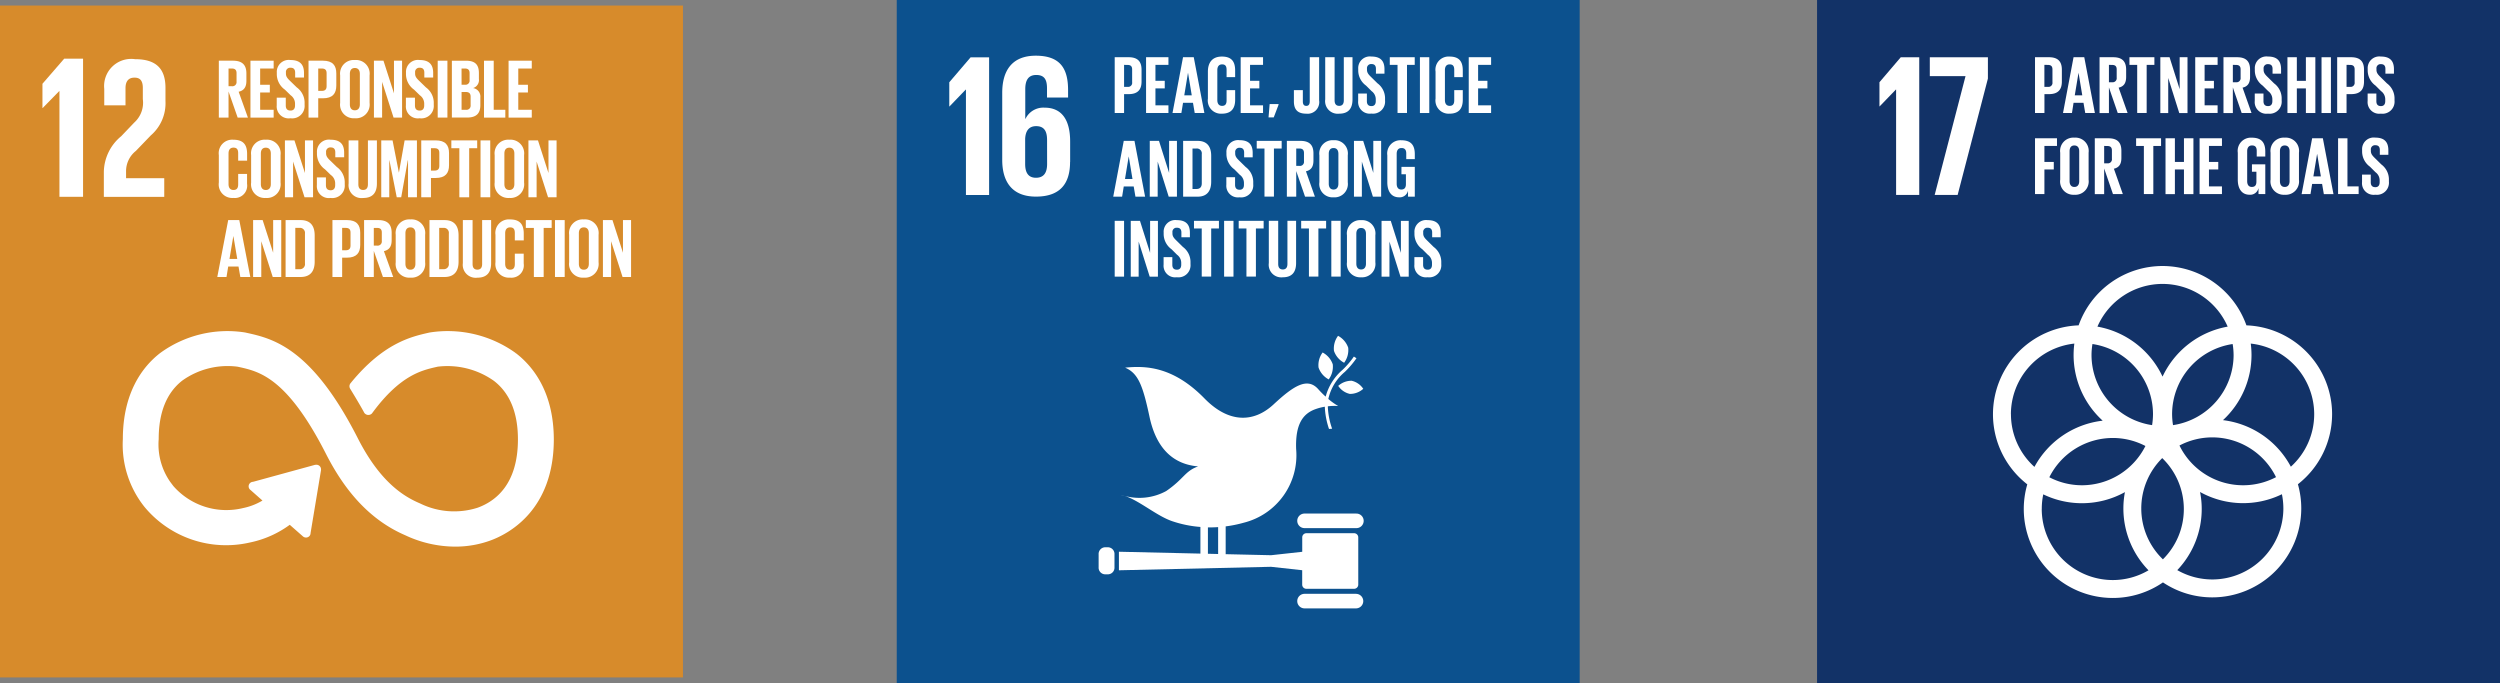 <svg xmlns="http://www.w3.org/2000/svg" xmlns:xlink="http://www.w3.org/1999/xlink" width="223.49" height="61.056" viewBox="0 0 223.49 61.056">
  <rect x="0" y="0" width="223.49" height="61.056" fill="#808080" stroke="none"/>
  <defs>
    <clipPath id="clip-path">
      <path id="Path_10159" data-name="Path 10159" d="M0,19.982H223.49V-41.074H0Z" transform="translate(0 41.074)" fill="none"/>
    </clipPath>
  </defs>
  <g id="Group_154313" data-name="Group 154313" transform="translate(0 41.074)">
    <path id="Path_10154" data-name="Path 10154" d="M0,19.323H61.053V-40.74H0Z" transform="translate(0 0.162)" fill="#d78b2b"/>
    <g id="Group_154187" data-name="Group 154187" transform="translate(0 -41.074)" clip-path="url(#clip-path)">
      <g id="Group_154183" data-name="Group 154183" transform="translate(11.086 29.687)">
        <path id="Path_10155" data-name="Path 10155" d="M11.456.648a10.191,10.191,0,0,0-7.611-1.84l-.153.034C2.175-.806-.236-.22-3.058,3.224l-.049.059-.036.042a.234.234,0,0,0-.046.134.217.217,0,0,0,.031.114l.064.107c.355.583.8,1.333,1.179,2.025a.079.079,0,0,1,.012.022.244.244,0,0,0,.214.129.237.237,0,0,0,.166-.065c.018-.024.036-.048.052-.071C1.035,2.311,3,1.84,4.338,1.532L4.5,1.5A7.4,7.4,0,0,1,9.716,2.817C11.2,3.967,11.949,5.8,11.949,8.257c0,4.127-2.039,5.739-3.752,6.368a7.1,7.1,0,0,1-5.213-.34l-.114-.054c-1.455-.621-3.63-1.916-5.678-5.964C-6.939.11-10.392-.659-12.677-1.169L-12.8-1.2A9.988,9.988,0,0,0-20.3.639c-1.485,1.165-3.254,3.429-3.254,7.6a8.841,8.841,0,0,0,1.9,5.988,9.292,9.292,0,0,0,9.27,3.151,8.932,8.932,0,0,0,3.636-1.662l1.3,1.155a.216.216,0,0,0,.3-.015.19.19,0,0,0,.052-.138V16.7l.939-5.68V10.96a.2.2,0,0,0-.07-.152.192.192,0,0,0-.138-.052l-.039,0-.062.007-5.531,1.524-.1.015a.19.19,0,0,0-.106.061.2.2,0,0,0,.015.3l.065.058,1.238,1.1a5.842,5.842,0,0,1-2.029.846,6.526,6.526,0,0,1-6.471-2.062l-.028-.04a6.151,6.151,0,0,1-1.33-4.324c0-2.468.739-4.3,2.2-5.444a7.177,7.177,0,0,1,5.121-1.3l.125.028c1.873.416,4.439.987,7.974,7.972,1.836,3.626,4.134,6,7.028,7.248a10.37,10.37,0,0,0,4.406,1,8.9,8.9,0,0,0,3.068-.534c1.678-.617,5.579-2.72,5.579-8.959,0-4.171-1.794-6.44-3.3-7.609" transform="translate(23.549 1.331)" fill="#fff"/>
      </g>
      <g id="Group_154184" data-name="Group 154184" transform="translate(11.182 29.785)">
        <path id="Path_10156" data-name="Path 10156" d="M11.4.641A10.181,10.181,0,0,0,3.825-1.18l-.152.034C2.162-.8-.236-.22-3.045,3.19c-.013.019-.031.039-.046.058l-.036.042a.234.234,0,0,0-.046.134.229.229,0,0,0,.03.113l.065.106c.352.577.8,1.319,1.174,2a.125.125,0,0,0,.009.021.243.243,0,0,0,.214.129.237.237,0,0,0,.166-.067c.016-.022.036-.046.051-.068C1.029,2.288,2.988,1.823,4.314,1.517l.159-.037A7.384,7.384,0,0,1,9.666,2.788c1.475,1.137,2.222,2.949,2.222,5.384,0,4.083-2.029,5.681-3.733,6.3a7.1,7.1,0,0,1-5.186-.334l-.114-.054c-1.449-.617-3.612-1.9-5.65-5.9C-6.9.107-10.341-.654-12.615-1.156l-.122-.028A9.99,9.99,0,0,0-20.195.632c-1.476,1.152-3.236,3.394-3.236,7.523a8.718,8.718,0,0,0,1.885,5.925,9.271,9.271,0,0,0,9.224,3.12A8.916,8.916,0,0,0-8.7,15.555l1.3,1.143a.218.218,0,0,0,.3-.013.2.2,0,0,0,.051-.138v-.018l.934-5.62v-.062a.2.2,0,0,0-.07-.15.2.2,0,0,0-.137-.052l-.04,0-.061.006-5.5,1.507-.1.016a.2.2,0,0,0-.106.059.2.2,0,0,0,.015.294l.065.056,1.232,1.09a5.785,5.785,0,0,1-2.019.837,6.5,6.5,0,0,1-6.438-2.039l-.03-.04a6.062,6.062,0,0,1-1.323-4.28c0-2.441.734-4.254,2.184-5.387a7.161,7.161,0,0,1,5.1-1.284l.125.027c1.863.412,4.416.977,7.933,7.89,1.827,3.587,4.115,5.934,6.992,7.172a10.357,10.357,0,0,0,4.384.994,8.907,8.907,0,0,0,3.056-.531c1.668-.609,5.549-2.692,5.549-8.865C14.683,4.045,12.9,1.8,11.4.641" transform="translate(23.431 1.318)" fill="none" stroke="#fff" stroke-width="0.4"/>
      </g>
      <g id="Group_154185" data-name="Group 154185" transform="translate(9.283 5.29)">
        <path id="Path_10157" data-name="Path 10157" d="M.012.869V2.34h1.9V.814c0-.734.366-.951.8-.951.4,0,.748.162.748.916v1a2.388,2.388,0,0,1-.766,2.1L1.527,5.1A4.221,4.221,0,0,0-.025,8.281v2.242h5.4V8.855H1.962V8.281a2.311,2.311,0,0,1,.877-1.867L4.17,5.032A3.793,3.793,0,0,0,5.485,1.963V.779c0-1.739-.858-2.566-2.719-2.566A2.424,2.424,0,0,0,.012.869" transform="translate(0.025 1.787)" fill="#fff"/>
      </g>
      <g id="Group_154186" data-name="Group 154186" transform="translate(19.562 5.426)">
        <path id="Path_10158" data-name="Path 10158" d="M.284.229V1.812h.29A.373.373,0,0,0,1,1.391V.64C1,.362.871.229.574.229Zm0,2.054V4.615H-.584V-.47H.681c.876,0,1.2.428,1.2,1.14v.653c0,.549-.2.871-.693.983l.829,2.31H1.1Z" transform="translate(0.584 0.47)" fill="#fff"/>
      </g>
    </g>
    <g id="Group_154188" data-name="Group 154188" transform="translate(22.389 -35.648)">
      <path id="Path_10160" data-name="Path 10160" d="M0,0H2.074V.7H.868V2.152h.864v.69H.868V4.388H2.074v.7H0Z" fill="#fff"/>
    </g>
    <g id="Group_154192" data-name="Group 154192" transform="translate(0 -41.074)" clip-path="url(#clip-path)">
      <g id="Group_154189" data-name="Group 154189" transform="translate(24.738 5.366)">
        <path id="Path_10161" data-name="Path 10161" d="M0,1.326V.643H.809v.7c0,.285.129.45.427.45.275,0,.4-.18.4-.45V1.146A.918.918,0,0,0,1.244.425l-.513-.5A1.708,1.708,0,0,1,.007-1.435v-.172a1.071,1.071,0,0,1,1.22-1.118c.868,0,1.211.421,1.211,1.156v.412H1.647V-1.6c0-.293-.137-.436-.412-.436a.379.379,0,0,0-.412.421v.106c0,.284.161.45.412.69l.557.541a1.694,1.694,0,0,1,.7,1.319v.248A1.11,1.11,0,0,1,1.228,2.481,1.068,1.068,0,0,1,0,1.326" transform="translate(0 2.725)" fill="#fff"/>
      </g>
      <g id="Group_154190" data-name="Group 154190" transform="translate(27.581 5.426)">
        <path id="Path_10162" data-name="Path 10162" d="M.284.229v2H.605c.3,0,.427-.143.427-.419V.64C1.032.362.9.229.605.229Zm-.868-.7H.7c.876,0,1.2.428,1.2,1.142V1.743c0,.712-.321,1.148-1.2,1.148H.284V4.615H-.584Z" transform="translate(0.584 0.47)" fill="#fff"/>
      </g>
      <g id="Group_154191" data-name="Group 154191" transform="translate(30.408 5.366)">
        <path id="Path_10163" data-name="Path 10163" d="M.576,1.3V-1.432c0-.308-.137-.525-.449-.525s-.443.217-.443.525V1.3c0,.306.137.525.443.525S.576,1.605.576,1.3m-1.761-.135V-1.3A1.22,1.22,0,0,1,.128-2.67,1.221,1.221,0,0,1,1.446-1.3v2.46A1.223,1.223,0,0,1,.128,2.536,1.222,1.222,0,0,1-1.185,1.164" transform="translate(1.185 2.67)" fill="#fff"/>
      </g>
    </g>
    <g id="Group_154193" data-name="Group 154193" transform="translate(33.428 -35.648)">
      <path id="Path_10165" data-name="Path 10165" d="M.239.619V3.813H-.492V-1.272H.361L1.3,1.646V-1.272h.724V3.813H1.262Z" transform="translate(0.492 1.272)" fill="#fff"/>
    </g>
    <g id="Group_154195" data-name="Group 154195" transform="translate(0 -41.074)" clip-path="url(#clip-path)">
      <g id="Group_154194" data-name="Group 154194" transform="translate(36.286 5.366)">
        <path id="Path_10166" data-name="Path 10166" d="M0,1.326V.643H.809v.7c0,.285.129.45.427.45.275,0,.4-.18.4-.45V1.146A.918.918,0,0,0,1.244.425l-.513-.5A1.708,1.708,0,0,1,.007-1.435v-.172a1.071,1.071,0,0,1,1.22-1.118c.868,0,1.211.421,1.211,1.156v.412H1.647V-1.6c0-.293-.137-.436-.412-.436a.379.379,0,0,0-.412.421v.106c0,.284.161.45.412.69l.556.541a1.691,1.691,0,0,1,.7,1.319v.248A1.11,1.11,0,0,1,1.228,2.481,1.068,1.068,0,0,1,0,1.326" transform="translate(0 2.725)" fill="#fff"/>
      </g>
    </g>
    <path id="Path_10168" data-name="Path 10168" d="M26.323-32.339h.868v-5.085h-.868Z" transform="translate(12.806 1.776)" fill="#fff"/>
    <g id="Group_154197" data-name="Group 154197" transform="translate(0 -41.074)" clip-path="url(#clip-path)">
      <g id="Group_154196" data-name="Group 154196" transform="translate(40.395 5.427)">
        <path id="Path_10169" data-name="Path 10169" d="M.284.916V2.506H.666a.372.372,0,0,0,.427-.413V1.327c0-.269-.129-.412-.434-.412Zm0-.653h.3A.364.364,0,0,0,1-.15V-.773c0-.278-.131-.412-.419-.412h-.3ZM-.584-1.882H.674c.87,0,1.159.4,1.159,1.118v.517a.742.742,0,0,1-.519.81.773.773,0,0,1,.648.847v.675c0,.721-.329,1.116-1.2,1.116H-.584Z" transform="translate(0.584 1.882)" fill="#fff"/>
      </g>
    </g>
    <g id="Group_154198" data-name="Group 154198" transform="translate(43.268 -35.648)">
      <path id="Path_10171" data-name="Path 10171" d="M0,0H.868V4.388H1.906v.7H0Z" fill="#fff"/>
    </g>
    <g id="Group_154199" data-name="Group 154199" transform="translate(45.464 -35.648)">
      <path id="Path_10172" data-name="Path 10172" d="M0,0H2.074V.7H.868V2.152H1.73v.69H.868V4.388H2.074v.7H0Z" fill="#fff"/>
    </g>
    <g id="Group_154202" data-name="Group 154202" transform="translate(0 -41.074)" clip-path="url(#clip-path)">
      <g id="Group_154200" data-name="Group 154200" transform="translate(19.562 12.491)">
        <path id="Path_10173" data-name="Path 10173" d="M0,1.254v-2.46A1.207,1.207,0,0,1,1.3-2.578c.96,0,1.228.523,1.228,1.275v.6H1.73v-.669c0-.315-.106-.5-.419-.5s-.443.217-.443.525V1.389c0,.308.131.525.443.525s.419-.195.419-.5V.481h.794V1.36A1.106,1.106,0,0,1,1.3,2.626,1.21,1.21,0,0,1,0,1.254" transform="translate(0 2.578)" fill="#fff"/>
      </g>
      <g id="Group_154201" data-name="Group 154201" transform="translate(22.45 12.49)">
        <path id="Path_10174" data-name="Path 10174" d="M.576,1.3V-1.432c0-.308-.137-.526-.449-.526s-.443.219-.443.526V1.3c0,.306.137.525.443.525S.576,1.605.576,1.3m-1.761-.135V-1.3A1.22,1.22,0,0,1,.128-2.67,1.222,1.222,0,0,1,1.446-1.3v2.46A1.224,1.224,0,0,1,.128,2.536,1.222,1.222,0,0,1-1.185,1.164" transform="translate(1.185 2.67)" fill="#fff"/>
      </g>
    </g>
    <g id="Group_154203" data-name="Group 154203" transform="translate(25.47 -28.524)">
      <path id="Path_10176" data-name="Path 10176" d="M.239.619V3.813H-.492V-1.272H.361L1.3,1.647V-1.272h.724V3.813H1.262Z" transform="translate(0.492 1.272)" fill="#fff"/>
    </g>
    <g id="Group_154206" data-name="Group 154206" transform="translate(0 -41.074)" clip-path="url(#clip-path)">
      <g id="Group_154204" data-name="Group 154204" transform="translate(28.327 12.49)">
        <path id="Path_10177" data-name="Path 10177" d="M0,1.326V.643H.809v.7c0,.285.131.45.427.45.275,0,.4-.18.4-.45V1.146A.913.913,0,0,0,1.244.426l-.513-.5A1.708,1.708,0,0,1,.007-1.435v-.172a1.071,1.071,0,0,1,1.22-1.118c.87,0,1.211.421,1.211,1.156v.412H1.647V-1.6c0-.293-.137-.436-.412-.436a.379.379,0,0,0-.412.421v.106c0,.284.161.449.412.688l.557.541a1.7,1.7,0,0,1,.7,1.32v.248A1.11,1.11,0,0,1,1.228,2.481,1.068,1.068,0,0,1,0,1.326" transform="translate(0 2.725)" fill="#fff"/>
      </g>
      <g id="Group_154205" data-name="Group 154205" transform="translate(31.17 12.55)">
        <path id="Path_10178" data-name="Path 10178" d="M.826,0V3.849c0,.788-.343,1.3-1.228,1.3a1.156,1.156,0,0,1-1.3-1.3V0h.87V3.93c0,.3.122.5.427.5s.427-.2.427-.5V0Z" transform="translate(1.698)" fill="#fff"/>
      </g>
    </g>
    <g id="Group_154207" data-name="Group 154207" transform="translate(34.083 -28.524)">
      <path id="Path_10180" data-name="Path 10180" d="M.783.584H.761l-.587,3.3h-.4L-.879.584H-.894v3.3H-1.61V-1.2H-.6l.563,2.866h.009L.479-1.2h1.1V3.884H.783Z" transform="translate(1.61 1.201)" fill="#fff"/>
    </g>
    <g id="Group_154209" data-name="Group 154209" transform="translate(0 -41.074)" clip-path="url(#clip-path)">
      <g id="Group_154208" data-name="Group 154208" transform="translate(37.658 12.55)">
        <path id="Path_10181" data-name="Path 10181" d="M.284.229v2H.605c.3,0,.427-.143.427-.419V.64C1.032.362.9.229.605.229Zm-.868-.7H.7c.876,0,1.2.428,1.2,1.14V1.743c0,.714-.321,1.148-1.2,1.148H.284V4.617H-.584Z" transform="translate(0.584 0.47)" fill="#fff"/>
      </g>
    </g>
    <g id="Group_154210" data-name="Group 154210" transform="translate(40.349 -28.524)">
      <path id="Path_10183" data-name="Path 10183" d="M0,0H2.31V.7H1.594V5.087H.716V.7H0Z" fill="#fff"/>
    </g>
    <path id="Path_10184" data-name="Path 10184" d="M28.9-27.545h.868v-5.087H28.9Z" transform="translate(14.058 4.107)" fill="#fff"/>
    <g id="Group_154212" data-name="Group 154212" transform="translate(0 -41.074)" clip-path="url(#clip-path)">
      <g id="Group_154211" data-name="Group 154211" transform="translate(44.221 12.49)">
        <path id="Path_10185" data-name="Path 10185" d="M.576,1.3V-1.432c0-.308-.137-.526-.449-.526s-.443.219-.443.526V1.3c0,.306.137.525.443.525S.576,1.605.576,1.3m-1.761-.135V-1.3A1.22,1.22,0,0,1,.128-2.67,1.222,1.222,0,0,1,1.446-1.3v2.46A1.224,1.224,0,0,1,.128,2.536,1.222,1.222,0,0,1-1.185,1.164" transform="translate(1.185 2.67)" fill="#fff"/>
      </g>
    </g>
    <g id="Group_154213" data-name="Group 154213" transform="translate(47.24 -28.524)">
      <path id="Path_10187" data-name="Path 10187" d="M.239.619V3.813H-.492V-1.272H.361L1.3,1.647V-1.272h.724V3.813H1.262Z" transform="translate(0.492 1.272)" fill="#fff"/>
    </g>
    <g id="Group_154214" data-name="Group 154214" transform="translate(19.425 -21.4)">
      <path id="Path_10188" data-name="Path 10188" d="M.357,1.137h.694L.707-.9H.7ZM-.733,2.75.242-2.337h.991L2.218,2.75H1.326l-.161-.931H.242L.091,2.75Z" transform="translate(0.733 2.337)" fill="#fff"/>
    </g>
    <g id="Group_154215" data-name="Group 154215" transform="translate(22.627 -21.4)">
      <path id="Path_10189" data-name="Path 10189" d="M.239.619v3.2H-.492V-1.272H.361L1.3,1.647V-1.272h.724V3.815H1.262Z" transform="translate(0.492 1.272)" fill="#fff"/>
    </g>
    <g id="Group_154223" data-name="Group 154223" transform="translate(0 -41.074)" clip-path="url(#clip-path)">
      <g id="Group_154216" data-name="Group 154216" transform="translate(25.531 19.675)">
        <path id="Path_10190" data-name="Path 10190" d="M.4,1.436A.452.452,0,0,0,.9.919V-1.745a.45.45,0,0,0-.5-.51H.037V1.436ZM1.769-1.586V.769c0,.779-.329,1.366-1.259,1.366H-.831V-2.952H.51c.931,0,1.259.578,1.259,1.366" transform="translate(0.831 2.952)" fill="#fff"/>
      </g>
      <g id="Group_154217" data-name="Group 154217" transform="translate(29.719 19.674)">
        <path id="Path_10191" data-name="Path 10191" d="M.284.229v2H.605c.3,0,.427-.143.427-.419V.64C1.032.362.9.229.605.229Zm-.868-.7H.7c.876,0,1.2.428,1.2,1.14V1.743c0,.714-.321,1.148-1.2,1.148H.284V4.617H-.584Z" transform="translate(0.584 0.47)" fill="#fff"/>
      </g>
      <g id="Group_154218" data-name="Group 154218" transform="translate(32.548 19.675)">
        <path id="Path_10192" data-name="Path 10192" d="M.284.229V1.812h.29A.374.374,0,0,0,1,1.391V.64C1,.362.871.229.574.229Zm0,2.054V4.615H-.584V-.47H.681c.876,0,1.2.427,1.2,1.142v.651c0,.549-.2.871-.693.983l.831,2.31H1.1Z" transform="translate(0.584 0.47)" fill="#fff"/>
      </g>
      <g id="Group_154219" data-name="Group 154219" transform="translate(35.375 19.615)">
        <path id="Path_10193" data-name="Path 10193" d="M.576,1.3V-1.431c0-.308-.137-.526-.449-.526s-.443.219-.443.526V1.3c0,.308.137.526.443.526S.576,1.606.576,1.3m-1.761-.134V-1.3A1.219,1.219,0,0,1,.128-2.669,1.221,1.221,0,0,1,1.446-1.3V1.165A1.224,1.224,0,0,1,.128,2.537,1.222,1.222,0,0,1-1.185,1.165" transform="translate(1.185 2.669)" fill="#fff"/>
      </g>
      <g id="Group_154220" data-name="Group 154220" transform="translate(38.393 19.675)">
        <path id="Path_10194" data-name="Path 10194" d="M.4,1.436A.451.451,0,0,0,.9.919V-1.745a.449.449,0,0,0-.5-.51H.039V1.436ZM1.77-1.586V.769c0,.779-.329,1.366-1.259,1.366H-.831V-2.952H.511c.931,0,1.259.578,1.259,1.366" transform="translate(0.831 2.952)" fill="#fff"/>
      </g>
      <g id="Group_154221" data-name="Group 154221" transform="translate(41.381 19.675)">
        <path id="Path_10195" data-name="Path 10195" d="M.826,0V3.849c0,.786-.342,1.3-1.228,1.3a1.157,1.157,0,0,1-1.3-1.3V0h.87V3.93c0,.3.122.5.427.5s.427-.2.427-.5V0Z" transform="translate(1.698)" fill="#fff"/>
      </g>
      <g id="Group_154222" data-name="Group 154222" transform="translate(44.293 19.616)">
        <path id="Path_10196" data-name="Path 10196" d="M0,1.254v-2.46A1.207,1.207,0,0,1,1.3-2.578c.96,0,1.228.523,1.228,1.274v.6H1.73v-.669c0-.314-.106-.494-.419-.494s-.443.217-.443.525V1.388c0,.309.131.526.443.526s.419-.195.419-.5V.481h.794V1.36A1.106,1.106,0,0,1,1.3,2.626,1.21,1.21,0,0,1,0,1.254" transform="translate(0 2.578)" fill="#fff"/>
      </g>
    </g>
    <g id="Group_154224" data-name="Group 154224" transform="translate(47.007 -21.399)">
      <path id="Path_10198" data-name="Path 10198" d="M0,0H2.31V.7H1.594V5.087H.718V.7H0Z" fill="#fff"/>
    </g>
    <path id="Path_10199" data-name="Path 10199" d="M33.376-22.752h.868v-5.087h-.868Z" transform="translate(16.237 6.439)" fill="#fff"/>
    <g id="Group_154226" data-name="Group 154226" transform="translate(0 -41.074)" clip-path="url(#clip-path)">
      <g id="Group_154225" data-name="Group 154225" transform="translate(50.879 19.615)">
        <path id="Path_10200" data-name="Path 10200" d="M.576,1.3V-1.431c0-.308-.137-.526-.449-.526s-.443.219-.443.526V1.3c0,.308.137.526.443.526S.576,1.606.576,1.3m-1.761-.134V-1.3A1.219,1.219,0,0,1,.128-2.669,1.221,1.221,0,0,1,1.446-1.3V1.165A1.224,1.224,0,0,1,.128,2.537,1.222,1.222,0,0,1-1.185,1.165" transform="translate(1.185 2.669)" fill="#fff"/>
      </g>
    </g>
    <g id="Group_154227" data-name="Group 154227" transform="translate(53.899 -21.4)">
      <path id="Path_10202" data-name="Path 10202" d="M.239.619v3.2H-.492V-1.272H.361L1.3,1.647V-1.272h.724V3.815H1.262Z" transform="translate(0.492 1.272)" fill="#fff"/>
    </g>
    <g id="Group_154228" data-name="Group 154228" transform="translate(3.795 -35.827)">
      <path id="Path_10203" data-name="Path 10203" d="M.491.948H.51V10.4H2.621V-1.949H.934L-1.009.293V2.461h.018Z" transform="translate(1.009 1.949)" fill="#fff"/>
    </g>
    <path id="Path_10204" data-name="Path 10204" d="M53.929,19.982h61.053V-41.074H53.929Z" transform="translate(26.236 0)" fill="#0c518e"/>
    <g id="Group_154229" data-name="Group 154229" transform="translate(84.862 -35.952)">
      <path id="Path_10205" data-name="Path 10205" d="M0,.731V2.892H.019L1.47,1.385h.019v9.423H3.56V-1.5H1.907Z" transform="translate(0 1.502)" fill="#fff"/>
    </g>
    <g id="Group_154232" data-name="Group 154232" transform="translate(0 -41.074)" clip-path="url(#clip-path)">
      <g id="Group_154230" data-name="Group 154230" transform="translate(89.602 4.977)">
        <path id="Path_10206" data-name="Path 10206" d="M1.985,3.108V1.293c0-2.016-.8-3.034-2.288-3.034a1.77,1.77,0,0,0-1.706,1h-.018v-2.65c0-.745.235-1.271.981-1.271s.962.436.962,1.2v.818H1.8V-3.3c0-1.815-.6-3.086-2.887-3.086-2.179,0-3,1.4-3,3.322V2.926c0,1.906.837,3.285,3.015,3.285,2.2,0,3.05-1.2,3.05-3.1m-2.053.181c0,.78-.29,1.234-1,1.234-.69,0-.962-.471-.962-1.234V1.039c.036-.691.327-1.127.981-1.127.706,0,.978.436.978,1.235Z" transform="translate(4.08 6.388)" fill="#fff"/>
      </g>
      <g id="Group_154231" data-name="Group 154231" transform="translate(99.65 5.115)">
        <path id="Path_10207" data-name="Path 10207" d="M0,0H1.244C2.09,0,2.4.421,2.4,1.119V2.17C2.4,2.87,2.09,3.3,1.244,3.3H.838V4.989H0ZM.838.685V2.649h.309a.36.36,0,0,0,.412-.412V1.09c0-.274-.125-.4-.412-.4Z" fill="#fff"/>
      </g>
    </g>
    <g id="Group_154233" data-name="Group 154233" transform="translate(102.454 -35.959)">
      <path id="Path_10209" data-name="Path 10209" d="M0,0H2V.684H.838V2.111h.832v.678H.838V4.3H2v.684H0Z" fill="#fff"/>
    </g>
    <g id="Group_154234" data-name="Group 154234" transform="translate(104.817 -35.958)">
      <path id="Path_10210" data-name="Path 10210" d="M0,1.632.941-3.355H1.9l.95,4.987H1.986L1.831.721H.941l-.147.911ZM1.052.051h.669l-.331-2H1.382Z" transform="translate(0 3.355)" fill="#fff"/>
    </g>
    <g id="Group_154236" data-name="Group 154236" transform="translate(0 -41.074)" clip-path="url(#clip-path)">
      <g id="Group_154235" data-name="Group 154235" transform="translate(107.981 5.056)">
        <path id="Path_10211" data-name="Path 10211" d="M0,1.23V-1.182c0-.78.367-1.347,1.25-1.347.928,0,1.186.514,1.186,1.252v.589H1.671v-.656c0-.309-.1-.486-.4-.486s-.428.214-.428.514V1.363c0,.3.126.516.428.516s.4-.192.4-.486V.472h.766v.861c0,.715-.294,1.244-1.186,1.244A1.179,1.179,0,0,1,0,1.23" transform="translate(0 2.529)" fill="#fff"/>
      </g>
    </g>
    <g id="Group_154237" data-name="Group 154237" transform="translate(110.911 -35.959)">
      <path id="Path_10213" data-name="Path 10213" d="M0,0H2V.684H.838V2.111h.832v.678H.838V4.3H2v.684H0Z" fill="#fff"/>
    </g>
    <g id="Group_154238" data-name="Group 154238" transform="translate(113.399 -31.772)">
      <path id="Path_10214" data-name="Path 10214" d="M.034,0l-.1,1.192H.4L.829.065V0Z" transform="translate(0.069)" fill="#fff"/>
    </g>
    <g id="Group_154242" data-name="Group 154242" transform="translate(0 -41.074)" clip-path="url(#clip-path)">
      <g id="Group_154239" data-name="Group 154239" transform="translate(115.666 5.115)">
        <path id="Path_10215" data-name="Path 10215" d="M.739,0V3.854A1.039,1.039,0,0,1-.417,5.047c-.867,0-1.1-.477-1.1-1.11V2.942h.8V3.951c0,.25.088.4.308.4S-.1,4.2-.1,3.944V0Z" transform="translate(1.52)" fill="#fff"/>
      </g>
      <g id="Group_154240" data-name="Group 154240" transform="translate(118.469 5.115)">
        <path id="Path_10216" data-name="Path 10216" d="M.8,0V3.774C.8,4.547.466,5.047-.386,5.047A1.126,1.126,0,0,1-1.639,3.774V0H-.8V3.854c0,.3.117.494.413.494s.41-.2.41-.494V0Z" transform="translate(1.639)" fill="#fff"/>
      </g>
      <g id="Group_154241" data-name="Group 154241" transform="translate(121.414 5.056)">
        <path id="Path_10217" data-name="Path 10217" d="M0,1.3V.631H.78v.684c0,.279.125.441.412.441.265,0,.382-.177.382-.441V1.124A.9.9,0,0,0,1.2.417L.706-.076a1.677,1.677,0,0,1-.7-1.33v-.169a1.041,1.041,0,0,1,1.177-1.1c.838,0,1.17.413,1.17,1.134v.4H1.589v-.434c0-.287-.132-.428-.4-.428a.369.369,0,0,0-.4.413v.1c0,.279.155.441.4.678l.537.529a1.672,1.672,0,0,1,.678,1.295v.242a1.08,1.08,0,0,1-1.222,1.17A1.039,1.039,0,0,1,0,1.3" transform="translate(0 2.673)" fill="#fff"/>
      </g>
    </g>
    <g id="Group_154243" data-name="Group 154243" transform="translate(124.241 -35.959)">
      <path id="Path_10219" data-name="Path 10219" d="M0,0H2.23V.684H1.539v4.3H.693V.684H0Z" fill="#fff"/>
    </g>
    <path id="Path_10220" data-name="Path 10220" d="M85.392-32.644h.837v-4.989h-.837Z" transform="translate(41.543 1.674)" fill="#fff"/>
    <g id="Group_154245" data-name="Group 154245" transform="translate(0 -41.074)" clip-path="url(#clip-path)">
      <g id="Group_154244" data-name="Group 154244" transform="translate(128.332 5.056)">
        <path id="Path_10221" data-name="Path 10221" d="M0,1.23V-1.182A1.177,1.177,0,0,1,1.252-2.529c.926,0,1.183.514,1.183,1.252v.589H1.671v-.656c0-.309-.1-.486-.406-.486s-.427.214-.427.514V1.363c0,.3.125.516.427.516s.406-.192.406-.486V.472h.764v.861c0,.715-.293,1.244-1.183,1.244A1.18,1.18,0,0,1,0,1.23" transform="translate(0 2.529)" fill="#fff"/>
      </g>
    </g>
    <g id="Group_154246" data-name="Group 154246" transform="translate(131.299 -35.959)">
      <path id="Path_10223" data-name="Path 10223" d="M0,0H2V.684H.838V2.111h.832v.678H.838V4.3H2v.684H0Z" fill="#fff"/>
    </g>
    <g id="Group_154247" data-name="Group 154247" transform="translate(99.518 -28.48)">
      <path id="Path_10224" data-name="Path 10224" d="M0,1.633.941-3.356H1.9l.95,4.989H1.986L1.831.72H.941l-.147.913ZM1.052.051h.669l-.331-2H1.382Z" transform="translate(0 3.356)" fill="#fff"/>
    </g>
    <g id="Group_154248" data-name="Group 154248" transform="translate(102.784 -28.48)">
      <path id="Path_10225" data-name="Path 10225" d="M.232.607V3.74H-.476V-1.247H.349l.905,2.862V-1.247h.7V3.74H1.217Z" transform="translate(0.476 1.247)" fill="#fff"/>
    </g>
    <g id="Group_154251" data-name="Group 154251" transform="translate(0 -41.074)" clip-path="url(#clip-path)">
      <g id="Group_154249" data-name="Group 154249" transform="translate(105.767 12.593)">
        <path id="Path_10226" data-name="Path 10226" d="M.821.438v2.31C.821,3.514.5,4.088-.393,4.088H-1.688V-.9H-.393C.5-.9.821-.335.821.438M-.5,3.4c.345,0,.479-.207.479-.507V.284A.438.438,0,0,0-.5-.217H-.85V3.4Z" transform="translate(1.688 0.901)" fill="#fff"/>
      </g>
      <g id="Group_154250" data-name="Group 154250" transform="translate(109.63 12.534)">
        <path id="Path_10227" data-name="Path 10227" d="M0,1.3V.631H.78v.684c0,.279.125.441.412.441.265,0,.382-.175.382-.441V1.124A.9.9,0,0,0,1.2.417L.708-.076a1.678,1.678,0,0,1-.7-1.33v-.169a1.041,1.041,0,0,1,1.177-1.1c.838,0,1.17.413,1.17,1.134v.4H1.591V-1.57c0-.285-.134-.427-.4-.427a.369.369,0,0,0-.4.413v.1c0,.279.155.441.4.678l.538.529a1.675,1.675,0,0,1,.676,1.295v.244a1.082,1.082,0,0,1-1.222,1.17A1.04,1.04,0,0,1,0,1.3" transform="translate(0 2.673)" fill="#fff"/>
      </g>
    </g>
    <g id="Group_154252" data-name="Group 154252" transform="translate(112.346 -28.48)">
      <path id="Path_10229" data-name="Path 10229" d="M0,0H2.23V.684H1.539v4.3H.693V.684H0Z" fill="#fff"/>
    </g>
    <g id="Group_154255" data-name="Group 154255" transform="translate(0 -41.074)" clip-path="url(#clip-path)">
      <g id="Group_154253" data-name="Group 154253" transform="translate(115.04 12.594)">
        <path id="Path_10230" data-name="Path 10230" d="M.274.883V3.173H-.564V-1.816H.656C1.5-1.816,1.813-1.4,1.813-.7v.639c0,.538-.192.855-.67.965l.8,2.267H1.062Zm0-2.017V.42H.554A.364.364,0,0,0,.967.008V-.728c0-.272-.126-.406-.413-.406Z" transform="translate(0.564 1.816)" fill="#fff"/>
      </g>
      <g id="Group_154254" data-name="Group 154254" transform="translate(117.947 12.535)">
        <path id="Path_10231" data-name="Path 10231" d="M0,1.23V-1.184A1.187,1.187,0,0,1,1.266-2.529,1.188,1.188,0,0,1,2.539-1.184V1.23A1.192,1.192,0,0,1,1.266,2.577,1.191,1.191,0,0,1,0,1.23m1.7.132V-1.316c0-.3-.131-.514-.433-.514s-.428.214-.428.514V1.363c0,.3.134.516.428.516s.433-.214.433-.516" transform="translate(0 2.529)" fill="#fff"/>
      </g>
    </g>
    <g id="Group_154256" data-name="Group 154256" transform="translate(121.039 -28.48)">
      <path id="Path_10233" data-name="Path 10233" d="M.231.607V3.74H-.475V-1.247H.349l.905,2.862V-1.247h.7V3.74H1.218Z" transform="translate(0.475 1.247)" fill="#fff"/>
    </g>
    <g id="Group_154258" data-name="Group 154258" transform="translate(0 -41.074)" clip-path="url(#clip-path)">
      <g id="Group_154257" data-name="Group 154257" transform="translate(124.02 12.535)">
        <path id="Path_10234" data-name="Path 10234" d="M.414.78H1.606V3.443H1V2.9A.756.756,0,0,1,.2,3.5C-.52,3.5-.851,2.928-.851,2.157V-.257A1.182,1.182,0,0,1,.407-1.6c.928,0,1.2.516,1.2,1.25V.088H.842V-.419c0-.309-.119-.486-.421-.486s-.434.214-.434.516V2.288c0,.3.125.516.413.516.272,0,.412-.155.412-.479V1.442h-.4Z" transform="translate(0.851 1.604)" fill="#fff"/>
      </g>
    </g>
    <path id="Path_10236" data-name="Path 10236" d="M67.036-22.805h.838v-4.989h-.838Z" transform="translate(32.613 6.461)" fill="#fff"/>
    <g id="Group_154259" data-name="Group 154259" transform="translate(101.085 -21.332)">
      <path id="Path_10237" data-name="Path 10237" d="M.231.607V3.742H-.475V-1.247H.349l.905,2.862V-1.247h.7V3.742H1.218Z" transform="translate(0.475 1.247)" fill="#fff"/>
    </g>
    <g id="Group_154261" data-name="Group 154261" transform="translate(0 -41.074)" clip-path="url(#clip-path)">
      <g id="Group_154260" data-name="Group 154260" transform="translate(104.021 19.682)">
        <path id="Path_10238" data-name="Path 10238" d="M0,1.3V.63H.78v.684c0,.281.125.441.412.441.265,0,.384-.175.384-.441v-.19A.9.9,0,0,0,1.2.417L.706-.076a1.682,1.682,0,0,1-.7-1.332v-.168a1.039,1.039,0,0,1,1.176-1.1c.84,0,1.17.412,1.17,1.133v.4H1.591V-1.57c0-.287-.134-.427-.4-.427a.368.368,0,0,0-.4.413v.1c0,.279.155.44.4.676l.538.531a1.673,1.673,0,0,1,.676,1.295v.242a1.08,1.08,0,0,1-1.222,1.17A1.039,1.039,0,0,1,0,1.3" transform="translate(0 2.673)" fill="#fff"/>
      </g>
    </g>
    <g id="Group_154262" data-name="Group 154262" transform="translate(106.737 -21.333)">
      <path id="Path_10240" data-name="Path 10240" d="M0,0H2.23V.684H1.539v4.3H.693V.684H0Z" fill="#fff"/>
    </g>
    <path id="Path_10241" data-name="Path 10241" d="M73.617-22.805h.838v-4.989h-.838Z" transform="translate(35.814 6.461)" fill="#fff"/>
    <g id="Group_154263" data-name="Group 154263" transform="translate(110.734 -21.333)">
      <path id="Path_10242" data-name="Path 10242" d="M0,0H2.23V.684H1.539v4.3H.693V.684H0Z" fill="#fff"/>
    </g>
    <g id="Group_154265" data-name="Group 154265" transform="translate(0 -41.074)" clip-path="url(#clip-path)">
      <g id="Group_154264" data-name="Group 154264" transform="translate(113.427 19.741)">
        <path id="Path_10243" data-name="Path 10243" d="M.8,0V3.774C.8,4.547.466,5.048-.387,5.048A1.127,1.127,0,0,1-1.639,3.774V0H-.8V3.856c0,.294.117.492.412.492s.413-.2.413-.492V0Z" transform="translate(1.639)" fill="#fff"/>
      </g>
    </g>
    <g id="Group_154266" data-name="Group 154266" transform="translate(116.32 -21.333)">
      <path id="Path_10245" data-name="Path 10245" d="M0,0H2.23V.684H1.539v4.3H.693V.684H0Z" fill="#fff"/>
    </g>
    <path id="Path_10246" data-name="Path 10246" d="M80.064-22.805H80.9v-4.989h-.837Z" transform="translate(38.951 6.461)" fill="#fff"/>
    <g id="Group_154268" data-name="Group 154268" transform="translate(0 -41.074)" clip-path="url(#clip-path)">
      <g id="Group_154267" data-name="Group 154267" transform="translate(120.412 19.681)">
        <path id="Path_10247" data-name="Path 10247" d="M0,1.231V-1.183A1.188,1.188,0,0,1,1.266-2.53,1.19,1.19,0,0,1,2.539-1.183V1.231A1.193,1.193,0,0,1,1.266,2.578,1.19,1.19,0,0,1,0,1.231m1.7.132V-1.316c0-.3-.132-.514-.434-.514s-.428.214-.428.514V1.363c0,.3.134.516.428.516s.434-.214.434-.516" transform="translate(0 2.53)" fill="#fff"/>
      </g>
    </g>
    <g id="Group_154269" data-name="Group 154269" transform="translate(123.505 -21.332)">
      <path id="Path_10249" data-name="Path 10249" d="M.231.607V3.742H-.475V-1.247H.349l.905,2.862V-1.247h.7V3.742H1.217Z" transform="translate(0.475 1.247)" fill="#fff"/>
    </g>
    <g id="Group_154279" data-name="Group 154279" transform="translate(0 -41.074)" clip-path="url(#clip-path)">
      <g id="Group_154270" data-name="Group 154270" transform="translate(126.44 19.682)">
        <path id="Path_10250" data-name="Path 10250" d="M0,1.3V.63H.78v.684c0,.281.125.441.412.441.265,0,.382-.175.382-.441v-.19A.9.9,0,0,0,1.2.417L.706-.076a1.679,1.679,0,0,1-.7-1.332v-.168a1.041,1.041,0,0,1,1.177-1.1c.838,0,1.17.412,1.17,1.133v.4H1.589V-1.57c0-.287-.132-.427-.4-.427a.368.368,0,0,0-.4.413v.1c0,.279.155.44.4.676l.537.531a1.67,1.67,0,0,1,.678,1.295v.242a1.08,1.08,0,0,1-1.222,1.17A1.039,1.039,0,0,1,0,1.3" transform="translate(0 2.673)" fill="#fff"/>
      </g>
      <g id="Group_154271" data-name="Group 154271" transform="translate(119.225 30.021)">
        <path id="Path_10251" data-name="Path 10251" d="M.128,0A1.9,1.9,0,0,0-.236,1.347,1.9,1.9,0,0,0,.672,2.408a1.905,1.905,0,0,0,.364-1.347A1.9,1.9,0,0,0,.128,0" transform="translate(0.263)" fill="#fff"/>
      </g>
      <g id="Group_154272" data-name="Group 154272" transform="translate(117.843 31.511)">
        <path id="Path_10252" data-name="Path 10252" d="M.307.788A1.907,1.907,0,0,0,.671-.561,1.894,1.894,0,0,0-.237-1.619,1.9,1.9,0,0,0-.6-.272,1.905,1.905,0,0,0,.307.788" transform="translate(0.63 1.619)" fill="#fff"/>
      </g>
      <g id="Group_154273" data-name="Group 154273" transform="translate(119.635 34.032)">
        <path id="Path_10253" data-name="Path 10253" d="M.339.387a1.767,1.767,0,0,0,1.2-.456A1.7,1.7,0,0,0,.5-.789,1.772,1.772,0,0,0-.7-.331,1.691,1.691,0,0,0,.339.387" transform="translate(0.696 0.795)" fill="#fff"/>
      </g>
      <g id="Group_154274" data-name="Group 154274" transform="translate(115.967 45.91)">
        <path id="Path_10254" data-name="Path 10254" d="M1.719,0h-4.6a.65.65,0,0,0-.651.651.651.651,0,0,0,.651.651h4.6a.651.651,0,1,0,0-1.3" transform="translate(3.534)" fill="#fff"/>
      </g>
      <g id="Group_154275" data-name="Group 154275" transform="translate(115.967 53.086)">
        <path id="Path_10255" data-name="Path 10255" d="M1.719,0h-4.6a.65.65,0,0,0-.651.651.651.651,0,0,0,.651.65h4.6a.65.65,0,1,0,0-1.3" transform="translate(3.534)" fill="#fff"/>
      </g>
      <g id="Group_154276" data-name="Group 154276" transform="translate(100.205 44.248)">
        <path id="Path_10256" data-name="Path 10256" d="M.1.027a3.061,3.061,0,0,0-.32-.082S-.1-.019.1.027" transform="translate(0.215 0.055)" fill="#fff"/>
      </g>
      <g id="Group_154277" data-name="Group 154277" transform="translate(100.027 31.874)">
        <path id="Path_10257" data-name="Path 10257" d="M6.881,5.169H2.617a.371.371,0,0,0-.372.37V6.83l-2.784.306L-4.6,7.043V4.559a11.064,11.064,0,0,0,1.617-.329A6.217,6.217,0,0,0,1.7-2.35c-.085-2.28.644-3.166,1.693-3.559a4.7,4.7,0,0,1,.87-.23,6.948,6.948,0,0,0,.375,1.986c.092,0,.186-.012.278-.022a6.581,6.581,0,0,1-.384-2,4.814,4.814,0,0,1,.928-.027,6.028,6.028,0,0,1-.883-.629A4.406,4.406,0,0,1,6.056-9.256a8.075,8.075,0,0,0,1.038-1.217l-.232-.15a7.6,7.6,0,0,1-1,1.174A4.79,4.79,0,0,0,4.339-7.04a8.233,8.233,0,0,1-.67-.675C2.7-8.8,1.461-8-.311-6.352s-4,1.705-6.179-.523c-2.873-2.94-5.38-2.924-7.1-2.756,1.174.5,1.586,1.6,2.181,4.391.624,2.93,2.2,4.254,4.348,4.437C-8.256-.381-8.314.3-9.918,1.4a5,5,0,0,1-3.727.428c1.311.409,2.863,1.784,4.253,2.262a10.253,10.253,0,0,0,2.534.519V6.991l-7.285-.166V8.483l13.6-.311,2.784.306v1.29a.371.371,0,0,0,.372.37H6.881a.371.371,0,0,0,.372-.37V5.539a.371.371,0,0,0-.372-.37m-13.068-.52q.455.007.913-.025V7.028l-.913-.022Z" transform="translate(14.143 10.624)" fill="#fff"/>
      </g>
      <g id="Group_154278" data-name="Group 154278" transform="translate(98.213 48.927)">
        <path id="Path_10258" data-name="Path 10258" d="M.464.583a.594.594,0,0,1-.544.633H-.409A.594.594,0,0,1-.953.583V-.563A.6.6,0,0,1-.409-1.2H-.08a.6.6,0,0,1,.544.635Z" transform="translate(0.953 1.198)" fill="#fff"/>
      </g>
    </g>
    <path id="Path_10260" data-name="Path 10260" d="M109.275,19.982h61.053V-41.073H109.275Z" transform="translate(53.162 0)" fill="#123267"/>
    <g id="Group_154281" data-name="Group 154281" transform="translate(0 -41.074)" clip-path="url(#clip-path)">
      <g id="Group_154280" data-name="Group 154280" transform="translate(178.168 23.779)">
        <path id="Path_10261" data-name="Path 10261" d="M9.921,4.337a7.961,7.961,0,0,0-7.66-7.945,7.964,7.964,0,0,0-7.5-5.305,7.968,7.968,0,0,0-7.5,5.305,7.959,7.959,0,0,0-7.657,7.945,7.937,7.937,0,0,0,3.068,6.269,7.9,7.9,0,0,0-.315,2.207,7.961,7.961,0,0,0,7.953,7.95A7.9,7.9,0,0,0-5.2,19.371,7.917,7.917,0,0,0-.787,20.71a7.96,7.96,0,0,0,7.951-7.951,7.918,7.918,0,0,0-.3-2.163,7.945,7.945,0,0,0,3.056-6.26M1.115-.961A6.354,6.354,0,0,1-4.3,5.312a6.209,6.209,0,0,1-.083-.975A6.355,6.355,0,0,1,1.031-1.938a6.4,6.4,0,0,1,.083.977M-5.207,17.308a6.322,6.322,0,0,1-1.931-4.549,6.337,6.337,0,0,1,1.873-4.5,6.335,6.335,0,0,1,1.931,4.552,6.322,6.322,0,0,1-1.873,4.5M-11.5-1.938A6.355,6.355,0,0,1-6.09,4.337a6.393,6.393,0,0,1-.082.975A6.354,6.354,0,0,1-11.587-.961a6.213,6.213,0,0,1,.083-.977m4.736,9.115a6.357,6.357,0,0,1-5.672,3.51,6.308,6.308,0,0,1-2.918-.716,6.355,6.355,0,0,1,5.672-3.51,6.29,6.29,0,0,1,2.918.716m3.044-.043A6.308,6.308,0,0,1-.787,6.407,6.353,6.353,0,0,1,4.907,9.962,6.33,6.33,0,0,1-3.724,7.134M-5.237-7.312A6.359,6.359,0,0,1,.585-3.494,7.984,7.984,0,0,0-5.237.974a7.975,7.975,0,0,0-5.821-4.468A6.358,6.358,0,0,1-5.237-7.312M-18.793,4.337a6.361,6.361,0,0,1,5.671-6.315,7.911,7.911,0,0,0-.067,1.017,7.934,7.934,0,0,0,2.6,5.875,7.969,7.969,0,0,0-6.1,4.131,6.333,6.333,0,0,1-2.1-4.708m2.756,8.476A6.3,6.3,0,0,1-15.9,11.5a7.91,7.91,0,0,0,3.458.792A7.908,7.908,0,0,0-8.6,11.3a7.9,7.9,0,0,0-.138,1.463A7.926,7.926,0,0,0-6.492,18.29a6.3,6.3,0,0,1-3.194.871,6.356,6.356,0,0,1-6.35-6.349m21.6-.054a6.359,6.359,0,0,1-6.352,6.35,6.3,6.3,0,0,1-3.132-.834,7.922,7.922,0,0,0,2.185-5.463,7.889,7.889,0,0,0-.149-1.522,7.931,7.931,0,0,0,7.318.2,6.287,6.287,0,0,1,.129,1.269M.166,4.866A7.93,7.93,0,0,0,2.716-.961a8.187,8.187,0,0,0-.067-1.017A6.361,6.361,0,0,1,8.32,4.337,6.326,6.326,0,0,1,6.233,9.028,7.966,7.966,0,0,0,.166,4.866" transform="translate(20.392 8.914)" fill="#fff"/>
      </g>
    </g>
    <g id="Group_154282" data-name="Group 154282" transform="translate(168.016 -35.957)">
      <path id="Path_10263" data-name="Path 10263" d="M1.164,0V12.311H-.905V2.887H-.923L-2.377,4.394h-.016V2.233L-.487,0Z" transform="translate(2.393)" fill="#fff"/>
    </g>
    <g id="Group_154283" data-name="Group 154283" transform="translate(172.517 -35.957)">
      <path id="Path_10264" data-name="Path 10264" d="M0,0H5.194V1.907l-2.705,10.4H.436L3.194,1.689H0Z" fill="#fff"/>
    </g>
    <g id="Group_154285" data-name="Group 154285" transform="translate(0 -41.074)" clip-path="url(#clip-path)">
      <g id="Group_154284" data-name="Group 154284" transform="translate(181.922 5.115)">
        <path id="Path_10265" data-name="Path 10265" d="M0,0H1.243C2.09,0,2.4.421,2.4,1.119V2.17C2.4,2.87,2.09,3.3,1.243,3.3h-.4V4.989H0ZM.838.684V2.649h.309a.36.36,0,0,0,.412-.412V1.088c0-.272-.125-.4-.412-.4Z" fill="#fff"/>
      </g>
    </g>
    <g id="Group_154286" data-name="Group 154286" transform="translate(184.425 -35.959)">
      <path id="Path_10267" data-name="Path 10267" d="M0,1.633.942-3.356H1.9l.95,4.989H1.987L1.831.72H.942L.8,1.633ZM1.051.051h.67l-.331-2H1.384Z" transform="translate(0 3.356)" fill="#fff"/>
    </g>
    <g id="Group_154288" data-name="Group 154288" transform="translate(0 -41.074)" clip-path="url(#clip-path)">
      <g id="Group_154287" data-name="Group 154287" transform="translate(187.692 5.116)">
        <path id="Path_10268" data-name="Path 10268" d="M.274.883V3.173H-.564V-1.816H.658C1.5-1.816,1.813-1.4,1.813-.7v.639c0,.538-.192.855-.67.965l.8,2.267H1.062Zm0-2.016V.42H.555A.363.363,0,0,0,.967.008V-.728c0-.274-.126-.4-.412-.4Z" transform="translate(0.564 1.816)" fill="#fff"/>
      </g>
    </g>
    <g id="Group_154289" data-name="Group 154289" transform="translate(190.364 -35.959)">
      <path id="Path_10270" data-name="Path 10270" d="M0,0H2.23V.685H1.539v4.3H.693V.685H0Z" fill="#fff"/>
    </g>
    <g id="Group_154290" data-name="Group 154290" transform="translate(193.125 -35.958)">
      <path id="Path_10271" data-name="Path 10271" d="M.231.607V3.742H-.475V-1.247H.349l.905,2.862V-1.247h.7V3.742H1.217Z" transform="translate(0.475 1.247)" fill="#fff"/>
    </g>
    <g id="Group_154291" data-name="Group 154291" transform="translate(196.245 -35.959)">
      <path id="Path_10272" data-name="Path 10272" d="M0,0H2V.685H.838V2.112h.832v.676H.838V4.3H2v.684H0Z" fill="#fff"/>
    </g>
    <g id="Group_154294" data-name="Group 154294" transform="translate(0 -41.074)" clip-path="url(#clip-path)">
      <g id="Group_154292" data-name="Group 154292" transform="translate(198.77 5.116)">
        <path id="Path_10273" data-name="Path 10273" d="M.274.883V3.173H-.564V-1.816H.656C1.5-1.816,1.813-1.4,1.813-.7v.639c0,.538-.192.855-.67.965l.8,2.267H1.062Zm0-2.016V.42H.554A.364.364,0,0,0,.967.008V-.728c0-.274-.126-.4-.413-.4Z" transform="translate(0.564 1.816)" fill="#fff"/>
      </g>
      <g id="Group_154293" data-name="Group 154293" transform="translate(201.566 5.056)">
        <path id="Path_10274" data-name="Path 10274" d="M0,1.3V.631H.78v.684c0,.279.125.441.412.441.265,0,.382-.177.382-.441V1.124A.9.9,0,0,0,1.2.417L.706-.076a1.677,1.677,0,0,1-.7-1.33v-.169a1.04,1.04,0,0,1,1.177-1.1c.838,0,1.17.412,1.17,1.134v.4H1.591V-1.57c0-.285-.134-.425-.4-.425a.367.367,0,0,0-.4.412v.1c0,.279.155.441.4.678l.537.529a1.672,1.672,0,0,1,.678,1.295v.242a1.08,1.08,0,0,1-1.222,1.17A1.039,1.039,0,0,1,0,1.3" transform="translate(0 2.673)" fill="#fff"/>
      </g>
    </g>
    <g id="Group_154295" data-name="Group 154295" transform="translate(204.488 -35.959)">
      <path id="Path_10276" data-name="Path 10276" d="M.54.913H-.269v2.2h-.84V-1.876h.84V.236H.54V-1.876h.846V3.113H.54Z" transform="translate(1.109 1.876)" fill="#fff"/>
    </g>
    <path id="Path_10277" data-name="Path 10277" d="M139.614-32.645h.838v-4.987h-.838Z" transform="translate(67.922 1.675)" fill="#fff"/>
    <g id="Group_154298" data-name="Group 154298" transform="translate(0 -41.074)" clip-path="url(#clip-path)">
      <g id="Group_154296" data-name="Group 154296" transform="translate(208.934 5.115)">
        <path id="Path_10278" data-name="Path 10278" d="M0,0H1.244C2.09,0,2.4.421,2.4,1.119V2.17C2.4,2.87,2.09,3.3,1.244,3.3H.838V4.989H0ZM.838.684V2.649h.311a.36.36,0,0,0,.412-.412V1.088c0-.272-.125-.4-.412-.4Z" fill="#fff"/>
      </g>
      <g id="Group_154297" data-name="Group 154297" transform="translate(211.657 5.056)">
        <path id="Path_10279" data-name="Path 10279" d="M0,1.3V.631H.78v.684c0,.279.125.441.412.441.265,0,.382-.177.382-.441V1.124A.9.9,0,0,0,1.2.417L.706-.076a1.677,1.677,0,0,1-.7-1.33v-.169a1.04,1.04,0,0,1,1.177-1.1c.838,0,1.17.412,1.17,1.134v.4H1.589V-1.57c0-.285-.132-.425-.4-.425a.367.367,0,0,0-.4.412v.1c0,.279.155.441.4.678l.537.529a1.677,1.677,0,0,1,.678,1.295v.242a1.08,1.08,0,0,1-1.222,1.17A1.039,1.039,0,0,1,0,1.3" transform="translate(0 2.673)" fill="#fff"/>
      </g>
    </g>
    <g id="Group_154299" data-name="Group 154299" transform="translate(181.922 -28.711)">
      <path id="Path_10281" data-name="Path 10281" d="M0,0H1.965V.685H.84V2.112h.838v.676H.84v2.2H0Z" fill="#fff"/>
    </g>
    <g id="Group_154302" data-name="Group 154302" transform="translate(0 -41.074)" clip-path="url(#clip-path)">
      <g id="Group_154300" data-name="Group 154300" transform="translate(184.174 12.305)">
        <path id="Path_10282" data-name="Path 10282" d="M0,1.23V-1.182A1.187,1.187,0,0,1,1.265-2.529,1.19,1.19,0,0,1,2.539-1.182V1.23A1.193,1.193,0,0,1,1.265,2.577,1.19,1.19,0,0,1,0,1.23m1.7.132V-1.316c0-.3-.132-.514-.434-.514s-.427.214-.427.514V1.363c0,.3.132.516.427.516s.434-.214.434-.516" transform="translate(0 2.529)" fill="#fff"/>
      </g>
      <g id="Group_154301" data-name="Group 154301" transform="translate(187.266 12.362)">
        <path id="Path_10283" data-name="Path 10283" d="M.274.884V3.173H-.564v-4.99H.656C1.5-1.817,1.813-1.4,1.813-.7v.641c0,.537-.192.853-.67.963l.8,2.267H1.061Zm0-2.016V.422H.554A.364.364,0,0,0,.966.008V-.727c0-.272-.125-.4-.412-.4Z" transform="translate(0.564 1.817)" fill="#fff"/>
      </g>
    </g>
    <g id="Group_154303" data-name="Group 154303" transform="translate(190.96 -28.711)">
      <path id="Path_10285" data-name="Path 10285" d="M0,0H2.23V.685H1.539v4.3H.693V.685H0Z" fill="#fff"/>
    </g>
    <g id="Group_154304" data-name="Group 154304" transform="translate(193.588 -28.711)">
      <path id="Path_10286" data-name="Path 10286" d="M.54.913h-.81v2.2h-.838V-1.876h.838V.236H.54V-1.876h.846V3.113H.54Z" transform="translate(1.109 1.876)" fill="#fff"/>
    </g>
    <g id="Group_154305" data-name="Group 154305" transform="translate(196.634 -28.711)">
      <path id="Path_10287" data-name="Path 10287" d="M0,0H2V.685H.838V2.112h.832v.676H.838V4.3H2v.684H0Z" fill="#fff"/>
    </g>
    <g id="Group_154308" data-name="Group 154308" transform="translate(0 -41.074)" clip-path="url(#clip-path)">
      <g id="Group_154306" data-name="Group 154306" transform="translate(200.049 12.304)">
        <path id="Path_10288" data-name="Path 10288" d="M.414.78H1.607V3.443H1V2.9a.754.754,0,0,1-.8.6C-.519,3.5-.852,2.93-.852,2.157V-.257A1.183,1.183,0,0,1,.407-1.6c.928,0,1.2.514,1.2,1.25V.088H.841V-.421c0-.308-.117-.485-.419-.485s-.434.214-.434.516V2.289c0,.3.125.514.412.514s.413-.155.413-.479V1.442h-.4Z" transform="translate(0.852 1.604)" fill="#fff"/>
      </g>
      <g id="Group_154307" data-name="Group 154307" transform="translate(202.979 12.305)">
        <path id="Path_10289" data-name="Path 10289" d="M0,1.23V-1.182A1.188,1.188,0,0,1,1.266-2.529,1.189,1.189,0,0,1,2.539-1.182V1.23A1.192,1.192,0,0,1,1.266,2.577,1.191,1.191,0,0,1,0,1.23m1.7.132V-1.316c0-.3-.132-.514-.434-.514s-.428.214-.428.514V1.363c0,.3.134.516.428.516s.434-.214.434-.516" transform="translate(0 2.529)" fill="#fff"/>
      </g>
    </g>
    <g id="Group_154309" data-name="Group 154309" transform="translate(205.755 -28.711)">
      <path id="Path_10291" data-name="Path 10291" d="M0,1.633.941-3.356H1.9l.948,4.989H1.986L1.831.721H.941l-.147.911ZM1.052.051h.669l-.331-2H1.382Z" transform="translate(0 3.356)" fill="#fff"/>
    </g>
    <g id="Group_154310" data-name="Group 154310" transform="translate(209.015 -28.711)">
      <path id="Path_10292" data-name="Path 10292" d="M0,0H.838V4.3h1v.684H0Z" fill="#fff"/>
    </g>
    <g id="Group_154312" data-name="Group 154312" transform="translate(0 -41.074)" clip-path="url(#clip-path)">
      <g id="Group_154311" data-name="Group 154311" transform="translate(211.157 12.304)">
        <path id="Path_10293" data-name="Path 10293" d="M0,1.3V.631H.78v.684c0,.279.125.441.412.441.265,0,.382-.177.382-.441V1.124A.9.9,0,0,0,1.2.417L.706-.076a1.683,1.683,0,0,1-.7-1.33v-.169a1.04,1.04,0,0,1,1.177-1.1c.838,0,1.17.413,1.17,1.134v.4H1.589V-1.57c0-.285-.132-.425-.4-.425a.368.368,0,0,0-.4.412v.1c0,.279.156.441.4.678l.537.529a1.675,1.675,0,0,1,.676,1.295v.242a1.079,1.079,0,0,1-1.22,1.17A1.039,1.039,0,0,1,0,1.3" transform="translate(0 2.673)" fill="#fff"/>
      </g>
    </g>
  </g>
</svg>
